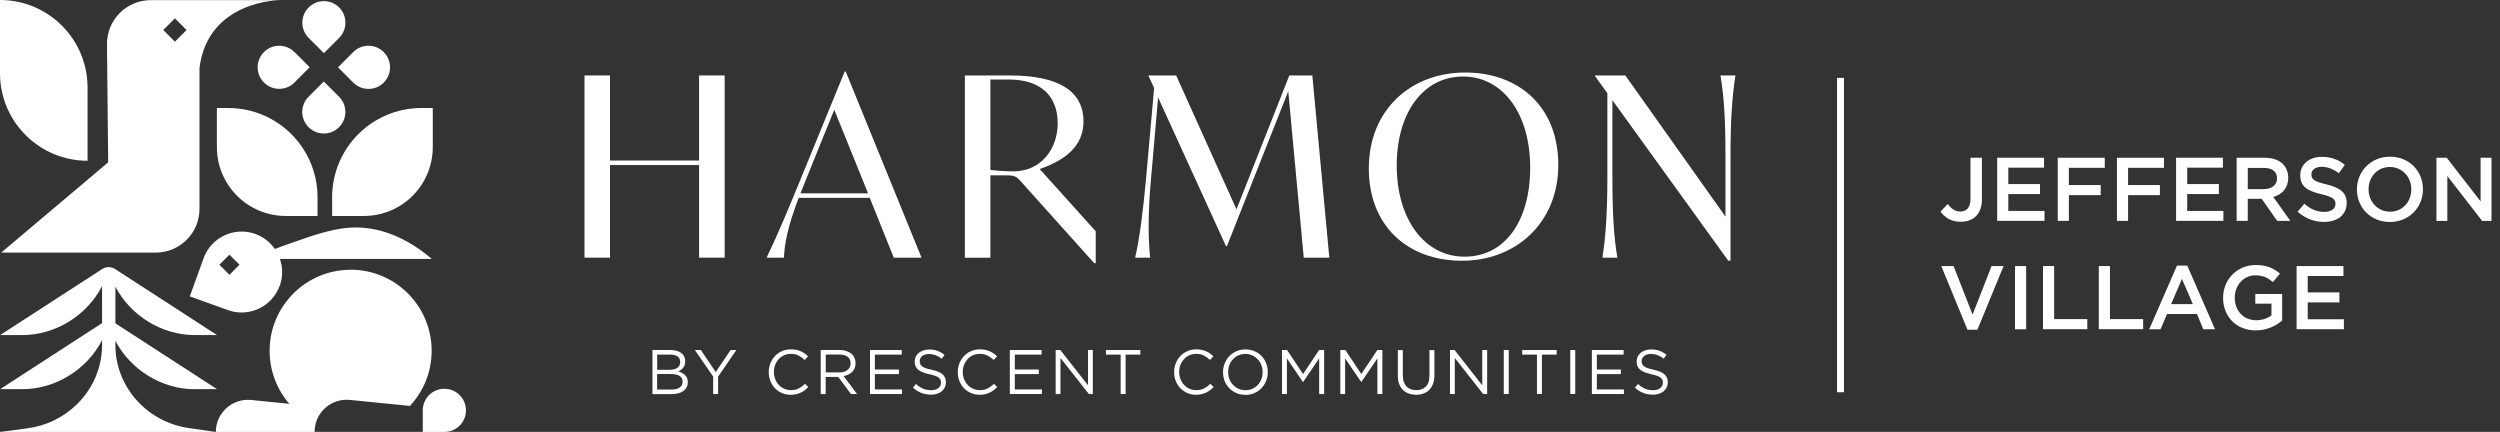 <?xml version="1.0" encoding="UTF-8"?>
<svg id="Layer_1" xmlns="http://www.w3.org/2000/svg" version="1.1" viewBox="0 0 332.33 57.41">
  <rect x="0" y="0" width="332.33" height="57.41" fill="#333333" stroke="none"/>
  <!-- Generator: Adobe Illustrator 29.2.1, SVG Export Plug-In . SVG Version: 2.1.0 Build 116)  -->
  <defs>
    <style>
      .st0 {
        fill: #fff;
      }
    </style>
  </defs>
  <g>
    <path class="st0" d="M56.02,14.36c-6.55,0-11.87,5.31-11.87,11.87v2.48h4.22c5.06,0,9.16-4.1,9.16-9.16v-5.19h-1.51Z"/>
    <path class="st0" d="M30.34,14.36h-1.51v5.19c0,5.06,4.1,9.16,9.16,9.16h4.22v-2.48c0-6.56-5.31-11.87-11.87-11.87"/>
    <path class="st0" d="M43.05,7.07l2.03-2.03c1.12-1.12,1.12-2.93,0-4.05s-2.93-1.12-4.05,0-1.12,2.93,0,4.05l2.03,2.03Z"/>
    <path class="st0" d="M43.05,10.83l-2.03,2.03c-1.12,1.12-1.12,2.93,0,4.05s2.93,1.12,4.05,0,1.12-2.93,0-4.05l-2.03-2.03Z"/>
    <path class="st0" d="M51.01,6.92c-1.12-1.12-2.93-1.12-4.05,0l-2.03,2.03,2.03,2.03c1.12,1.12,2.93,1.12,4.05,0,1.12-1.12,1.12-2.93,0-4.05"/>
    <path class="st0" d="M39.14,6.92c-1.12-1.12-2.93-1.12-4.05,0-1.12,1.12-1.12,2.93,0,4.05,1.12,1.12,2.93,1.12,4.05,0l2.03-2.03-2.03-2.03Z"/>
    <path class="st0" d="M25.89,51.73h2.96l-13.51-8.75v-4.87c2.03,3.86,6.16,6.43,10.55,6.43h2.96l-13.51-8.75-.05-.03c-.25-.16-.55-.25-.85-.25s-.6.09-.85.25h0S.02,44.54.02,44.54h2.96c4.42,0,8.58-2.61,10.59-6.51v4.92L.02,51.73h2.96c4.42,0,8.58-2.61,10.59-6.51v.58c0,.54-.04,1.07-.11,1.59-.7,5.02-4.8,8.89-9.82,9.55l-3.62.48h28.63l-3.58-.52c-5.32-.77-9.47-5.16-9.72-10.52,0-.18-.01-.36-.01-.54v-.53c2.03,3.86,6.16,6.43,10.55,6.43"/>
    <path class="st0" d="M11.64,21.37v-9.73C11.64,5.21,6.43,0,0,0v9.73C0,16.16,5.21,21.37,11.64,21.37"/>
    <path class="st0" d="M26.53.02h-6.49c-3.24,0-5.85,2.64-5.82,5.88l.16,15.68L.16,33.58h20.54c3.21,0,5.82-2.6,5.82-5.82V9.03C27.65.02,37.22.02,37.22.02h-10.69ZM23.25,5.54l-1.55-1.55,1.55-1.55,1.55,1.55-1.55,1.55Z"/>
    <path class="st0" d="M46.62,35.86h0c-5.95,0-10.78,4.82-10.78,10.78,0,2.69.99,5.15,2.62,7.04l-5.07-.51c-2.51-.25-4.7,1.72-4.7,4.25h13.13s0-.06,0-.1v-.09h0c.1-2.44,2.23-4.31,4.69-4.07l7.98.8c1.79-1.92,2.89-4.49,2.89-7.33,0-5.95-4.82-10.78-10.78-10.78"/>
    <path class="st0" d="M59.07,51.68c-1.58,0-2.87,1.28-2.87,2.87v2.87h2.87c1.58,0,2.87-1.28,2.87-2.87s-1.28-2.87-2.87-2.87"/>
    <path class="st0" d="M37.19,37.99c.43-1.2.41-2.45.02-3.57h20.19c-4.4-3.78-8.28-4.15-9.83-4.18-2.85-.06-5.47.87-9.39,2.25-.58.2-1.12.41-1.64.61-.62-.89-1.5-1.6-2.59-2-2.8-1.01-5.88.44-6.89,3.24l-1.83,5.06,5.06,1.82c2.8,1.01,5.88-.44,6.89-3.24M30.5,33.86l1.34,1.33-1.34,1.34-1.34-1.34,1.34-1.33Z"/>
    <polygon class="st0" points="96.33 10.03 96.33 34.25 92.93 34.25 92.93 21.94 81.09 21.94 81.09 34.25 77.7 34.25 77.7 10.03 81.09 10.03 81.09 21.34 92.93 21.34 92.93 10.03 96.33 10.03"/>
    <path class="st0" d="M115.39,25.7l-4.49-11.11-3.76,9.28-.73,1.83h8.98ZM115.62,26.3h-9.45c-1.47,3.89-1.86,5.99-1.96,7.95h-2.3c1.6-3.33,2.86-6.42,4.59-10.61l5.79-14.14h.13l10.08,24.75h-3.69l-3.19-7.95Z"/>
    <path class="st0" d="M140.6,16.39c0-3.53-2.13-5.82-6.52-5.82h-2.43v12.01c.76.13,2.4.2,3.06.2,3.63,0,5.89-2.93,5.89-6.39M145.66,30.76v4.23h-.2l-9.85-10.98c-.47-.53-.8-.7-1.73-.7h-2.23v10.95h-3.39V10.03h5.96c6.39,0,9.81,2,9.81,6.12,0,3.43-2.66,5.22-5.82,6.32l7.45,8.28Z"/>
    <path class="st0" d="M173.31,34.25l-2.06-22.12-8.15,20.59h-.13l-9.02-19.76-.93,10.68c-.43,4.66-.4,7.95-.13,10.61h-1.99c.6-2.66,1.03-5.99,1.46-10.65l1.06-11.91-.73-1.56v-.1h3.66l8.02,17.8,7.02-17.8h3.06l2.26,24.22h-3.39Z"/>
    <path class="st0" d="M203.41,22.28c0-7.25-3.69-12.11-8.92-12.11s-8.82,4.72-8.82,11.84,3.69,12.11,9.02,12.11,8.72-4.69,8.72-11.84M181.96,22.38c0-7.78,5.59-12.74,12.81-12.74s12.38,4.62,12.38,12.28-5.59,12.74-12.81,12.74-12.38-4.62-12.38-12.27"/>
    <path class="st0" d="M230.7,10.03c-.43,2.66-.66,5.92-.66,10.58v14.04h-.3l-15.4-21.33v10.35c0,4.66.2,7.92.66,10.58h-1.99c.43-2.66.66-5.92.66-10.58v-11.28l-1.63-2.26v-.1h4.02l13.31,18.76v-8.18c0-4.66-.2-7.92-.67-10.58h2Z"/>
    <path class="st0" d="M89.31,51.78c.44,0,.79-.09,1.05-.27.25-.18.38-.44.38-.77v-.02c0-.32-.13-.56-.39-.74-.26-.17-.65-.26-1.16-.26h-1.84v2.06h1.96ZM89.08,49.15c.4,0,.72-.09.97-.26.25-.18.37-.44.37-.78v-.02c0-.29-.11-.52-.33-.69s-.54-.26-.96-.26h-1.77v2.02h1.72ZM86.7,46.53h2.48c.33,0,.63.05.89.14.26.09.47.22.64.38.25.26.38.57.38.94v.02c0,.19-.03.36-.08.51-.05.15-.12.28-.21.38-.09.11-.19.2-.29.28-.11.07-.22.14-.34.19.17.05.33.11.49.2.15.08.29.18.4.29s.2.24.27.39c.07.15.1.33.1.53v.02c0,.25-.05.47-.15.67-.1.2-.24.36-.43.5-.18.14-.41.24-.67.31-.26.07-.55.11-.86.11h-2.59v-5.84Z"/>
    <polygon class="st0" points="94.8 50.06 92.37 46.53 93.17 46.53 95.14 49.46 97.12 46.53 97.89 46.53 95.46 50.06 95.46 52.38 94.8 52.38 94.8 50.06"/>
    <path class="st0" d="M105.12,52.48c-.42,0-.81-.08-1.17-.23-.36-.16-.67-.37-.93-.64-.26-.27-.46-.59-.61-.95-.15-.37-.22-.76-.22-1.18v-.02c0-.41.07-.8.22-1.17.15-.37.35-.69.61-.96.26-.28.57-.49.93-.65.36-.16.76-.24,1.19-.24.27,0,.51.02.72.07.21.04.41.11.6.19.18.08.35.18.51.29.16.11.31.24.45.38l-.45.48c-.25-.23-.52-.43-.8-.58-.29-.15-.63-.23-1.03-.23-.32,0-.62.06-.9.18-.28.12-.51.29-.72.51-.2.22-.36.47-.47.76-.11.29-.17.6-.17.94v.02c0,.34.06.66.17.95.11.29.27.55.47.76.2.22.44.39.72.51.27.13.57.19.9.19.4,0,.74-.07,1.03-.22.29-.15.57-.35.85-.62l.43.43c-.15.16-.31.3-.47.42-.16.13-.34.23-.53.32-.19.09-.39.16-.61.21-.22.05-.46.08-.73.08"/>
    <path class="st0" d="M111.57,49.51c.22,0,.42-.03.6-.08.19-.05.34-.14.48-.24.13-.1.24-.23.31-.38.08-.15.11-.31.11-.51v-.02c0-.36-.13-.64-.39-.85-.26-.2-.63-.3-1.1-.3h-1.81v2.37h1.8ZM109.11,46.53h2.51c.36,0,.68.05.96.16.28.1.51.24.7.43.14.15.25.32.33.51.08.2.12.41.12.64v.02c0,.24-.04.45-.12.65-.08.19-.19.36-.33.5-.14.14-.31.26-.51.35-.19.09-.4.16-.63.2l1.79,2.39h-.81l-1.69-2.27h-1.67v2.27h-.66v-5.84Z"/>
    <polygon class="st0" points="115.65 46.53 119.87 46.53 119.87 47.14 116.3 47.14 116.3 49.12 119.49 49.12 119.49 49.73 116.3 49.73 116.3 51.77 119.91 51.77 119.91 52.38 115.65 52.38 115.65 46.53"/>
    <path class="st0" d="M123.75,52.46c-.47,0-.89-.08-1.28-.23-.39-.15-.75-.39-1.11-.7l.41-.49c.31.28.61.49.93.62.31.14.67.21,1.08.21s.71-.09.95-.28c.24-.19.36-.42.36-.71v-.02c0-.13-.02-.26-.07-.36-.04-.11-.12-.21-.23-.3-.11-.09-.27-.17-.47-.24-.2-.07-.45-.14-.76-.21-.34-.07-.63-.16-.87-.25-.25-.1-.45-.21-.62-.34-.16-.13-.28-.29-.36-.47-.08-.18-.12-.39-.12-.63v-.02c0-.23.05-.44.14-.63.09-.19.23-.36.4-.5.17-.14.38-.25.61-.33.23-.08.49-.12.77-.12.43,0,.8.06,1.12.18.32.12.63.3.93.54l-.38.51c-.27-.22-.55-.38-.82-.48-.28-.1-.57-.15-.86-.15-.38,0-.69.09-.91.27-.22.18-.33.4-.33.67v.02c0,.14.02.26.07.37.04.11.12.21.24.3.12.09.28.18.48.25.21.08.47.15.79.21.65.14,1.13.34,1.44.59.31.26.46.61.46,1.06v.02c0,.25-.05.48-.15.68-.1.2-.24.38-.41.52-.17.14-.38.25-.63.33-.25.08-.51.12-.8.12"/>
    <path class="st0" d="M130.25,52.48c-.42,0-.81-.08-1.17-.23-.36-.16-.67-.37-.93-.64-.26-.27-.46-.59-.61-.95-.15-.37-.22-.76-.22-1.18v-.02c0-.41.07-.8.22-1.17.15-.37.35-.69.61-.96.26-.28.57-.49.93-.65.36-.16.76-.24,1.18-.24.27,0,.51.02.72.07.21.04.41.11.6.19.18.08.35.18.51.29.15.11.31.24.45.38l-.45.48c-.25-.23-.52-.43-.81-.58-.29-.15-.63-.23-1.03-.23-.32,0-.62.06-.9.18-.27.12-.51.29-.72.51-.2.22-.36.47-.48.76-.11.29-.17.6-.17.94v.02c0,.34.06.66.17.95.12.29.27.55.48.76.2.22.44.39.72.51.27.13.57.19.9.19.4,0,.74-.07,1.03-.22.29-.15.57-.35.85-.62l.43.43c-.15.16-.31.3-.47.42-.16.13-.34.23-.53.32-.19.09-.39.16-.61.21-.22.05-.46.08-.73.08"/>
    <polygon class="st0" points="134.24 46.53 138.46 46.53 138.46 47.14 134.9 47.14 134.9 49.12 138.09 49.12 138.09 49.73 134.9 49.73 134.9 51.77 138.5 51.77 138.5 52.38 134.24 52.38 134.24 46.53"/>
    <polygon class="st0" points="140.33 46.53 140.95 46.53 144.63 51.22 144.63 46.53 145.27 46.53 145.27 52.38 144.75 52.38 140.97 47.59 140.97 52.38 140.33 52.38 140.33 46.53"/>
    <polygon class="st0" points="148.97 47.14 147.01 47.14 147.01 46.53 151.59 46.53 151.59 47.14 149.63 47.14 149.63 52.38 148.97 52.38 148.97 47.14"/>
    <path class="st0" d="M159.01,52.48c-.42,0-.81-.08-1.17-.23-.36-.16-.67-.37-.93-.64-.26-.27-.46-.59-.61-.95-.15-.37-.22-.76-.22-1.18v-.02c0-.41.07-.8.22-1.17.15-.37.35-.69.61-.96.26-.28.57-.49.93-.65.36-.16.76-.24,1.18-.24.27,0,.51.02.72.07.21.04.41.11.6.19.18.08.35.18.51.29.16.11.31.24.45.38l-.45.48c-.25-.23-.52-.43-.8-.58-.29-.15-.63-.23-1.03-.23-.32,0-.62.06-.9.18-.27.12-.51.29-.72.51-.2.22-.36.47-.48.76-.11.29-.17.6-.17.94v.02c0,.34.06.66.17.95.12.29.27.55.48.76.2.22.44.39.72.51.28.13.57.19.9.19.4,0,.74-.07,1.03-.22.29-.15.57-.35.85-.62l.43.43c-.15.16-.31.3-.47.42-.16.13-.34.23-.53.32-.19.09-.39.16-.61.21-.22.05-.46.08-.73.08"/>
    <path class="st0" d="M165.56,51.87c.33,0,.64-.06.92-.19.28-.12.52-.3.72-.51.2-.22.36-.47.47-.76.12-.29.17-.6.17-.93v-.02c0-.33-.06-.65-.17-.94-.11-.29-.27-.55-.48-.76-.21-.22-.45-.39-.73-.52-.28-.13-.59-.19-.92-.19s-.64.06-.92.19c-.28.12-.52.29-.72.51-.2.22-.36.47-.47.76-.11.29-.17.6-.17.93v.02c0,.33.06.65.17.94.11.29.27.55.48.76.21.22.45.39.73.52.28.13.59.19.92.19M165.54,52.48c-.45,0-.85-.08-1.21-.24-.36-.16-.68-.38-.94-.65-.26-.28-.46-.6-.6-.96-.14-.36-.21-.75-.21-1.15v-.02c0-.4.07-.78.22-1.15.14-.37.35-.69.61-.96.26-.28.58-.49.94-.66.37-.16.77-.24,1.22-.24s.85.08,1.21.24c.37.16.68.38.94.66.26.27.46.59.6.96.14.36.21.75.21,1.15,0,0,0,.01,0,.02,0,.4-.07.78-.22,1.15-.15.37-.35.69-.61.96-.26.28-.57.5-.94.66-.37.16-.77.25-1.22.25"/>
    <polygon class="st0" points="170.42 46.53 171.09 46.53 173.22 49.72 175.35 46.53 176.02 46.53 176.02 52.38 175.36 52.38 175.36 47.64 173.23 50.77 173.19 50.77 171.07 47.65 171.07 52.38 170.42 52.38 170.42 46.53"/>
    <polygon class="st0" points="178.17 46.53 178.84 46.53 180.96 49.72 183.09 46.53 183.76 46.53 183.76 52.38 183.1 52.38 183.1 47.64 180.97 50.77 180.94 50.77 178.81 47.65 178.81 52.38 178.17 52.38 178.17 46.53"/>
    <path class="st0" d="M188.25,52.47c-.36,0-.69-.05-.99-.16-.3-.11-.55-.27-.77-.48-.21-.21-.38-.48-.5-.8-.12-.32-.17-.68-.17-1.09v-3.4h.66v3.35c0,.63.16,1.12.47,1.46.31.34.75.51,1.31.51s.97-.16,1.29-.48c.32-.32.47-.8.47-1.44v-3.4h.66v3.35c0,.42-.06.8-.18,1.12-.12.32-.28.59-.5.81-.21.22-.47.38-.77.49-.3.11-.63.17-1,.17"/>
    <polygon class="st0" points="192.75 46.53 193.36 46.53 197.04 51.22 197.04 46.53 197.69 46.53 197.69 52.38 197.16 52.38 193.39 47.59 193.39 52.38 192.75 52.38 192.75 46.53"/>
    <rect class="st0" x="199.9" y="46.53" width=".66" height="5.84"/>
    <polygon class="st0" points="204.31 47.14 202.35 47.14 202.35 46.53 206.93 46.53 206.93 47.14 204.97 47.14 204.97 52.38 204.31 52.38 204.31 47.14"/>
    <rect class="st0" x="208.74" y="46.53" width=".66" height="5.84"/>
    <polygon class="st0" points="211.61 46.53 215.83 46.53 215.83 47.14 212.27 47.14 212.27 49.12 215.46 49.12 215.46 49.73 212.27 49.73 212.27 51.77 215.87 51.77 215.87 52.38 211.61 52.38 211.61 46.53"/>
    <path class="st0" d="M219.71,52.46c-.47,0-.89-.08-1.28-.23-.39-.15-.76-.39-1.1-.7l.41-.49c.31.28.61.49.93.62.31.14.67.21,1.08.21s.71-.09.95-.28c.23-.19.35-.42.35-.71v-.02c0-.13-.02-.26-.07-.36-.04-.11-.12-.21-.23-.3-.11-.09-.27-.17-.46-.24-.2-.07-.45-.14-.76-.21-.34-.07-.63-.16-.87-.25-.25-.1-.45-.21-.62-.34-.16-.13-.28-.29-.36-.47-.08-.18-.12-.39-.12-.63v-.02c0-.23.05-.44.14-.63.1-.2.23-.36.4-.51.17-.14.38-.25.61-.33.23-.08.49-.12.77-.12.43,0,.8.06,1.12.18.32.12.63.3.93.54l-.38.51c-.27-.22-.55-.38-.82-.48-.28-.1-.56-.15-.86-.15-.39,0-.69.09-.91.27-.22.18-.34.41-.34.67v.02c0,.14.02.26.07.37.04.11.12.21.24.3.12.09.28.18.48.25.21.07.47.15.79.21.65.14,1.13.34,1.44.6.31.26.46.61.46,1.06v.02c0,.25-.05.48-.15.68-.1.2-.24.38-.41.52-.17.14-.38.25-.63.33-.24.08-.51.12-.8.12"/>
    <g>
      <path class="st0" d="M257.95,28.13l.97-1.01c.49.64.98,1,1.69,1,.79,0,1.33-.53,1.33-1.66v-5.49h1.52v5.54c0,1-.3,1.74-.79,2.23-.49.49-1.2.74-2.04.74-1.29,0-2.13-.6-2.69-1.36Z"/>
      <path class="st0" d="M265.5,20.97h6.22v1.32h-4.75v2.18h4.21v1.33h-4.21v2.24h4.81v1.32h-6.29v-8.4Z"/>
      <path class="st0" d="M273.54,20.97h6.25v1.34h-4.77v2.29h4.23v1.34h-4.23v3.42h-1.48v-8.4Z"/>
      <path class="st0" d="M281.41,20.97h6.25v1.34h-4.77v2.29h4.23v1.34h-4.23v3.42h-1.48v-8.4Z"/>
      <path class="st0" d="M289.28,20.97h6.22v1.32h-4.75v2.18h4.21v1.33h-4.21v2.24h4.81v1.32h-6.29v-8.4Z"/>
      <path class="st0" d="M297.32,20.97h3.74c1.06,0,1.88.31,2.42.84.44.46.7,1.08.7,1.81v.02c0,1.38-.83,2.21-1.99,2.54l2.27,3.18h-1.75l-2.06-2.93h-1.85v2.93h-1.48v-8.4ZM300.96,25.13c1.05,0,1.73-.55,1.73-1.4v-.02c0-.9-.65-1.39-1.74-1.39h-2.15v2.82h2.16Z"/>
      <path class="st0" d="M305.43,28.14l.89-1.06c.8.7,1.62,1.09,2.65,1.09.91,0,1.49-.43,1.49-1.06v-.02c0-.6-.34-.92-1.89-1.28-1.79-.43-2.79-.96-2.79-2.51v-.02c0-1.44,1.2-2.43,2.87-2.43,1.22,0,2.2.37,3.05,1.06l-.79,1.12c-.76-.56-1.51-.86-2.28-.86-.86,0-1.37.44-1.37,1v.02c0,.65.38.94,2,1.32,1.77.43,2.69,1.07,2.69,2.46v.02c0,1.57-1.24,2.51-3,2.51-1.28,0-2.49-.44-3.5-1.34Z"/>
      <path class="st0" d="M313.31,25.19v-.02c0-2.36,1.82-4.34,4.4-4.34s4.38,1.95,4.38,4.32v.02c0,2.36-1.82,4.34-4.4,4.34s-4.38-1.95-4.38-4.32ZM320.54,25.19v-.02c0-1.63-1.19-2.97-2.85-2.97s-2.83,1.32-2.83,2.95v.02c0,1.63,1.19,2.97,2.85,2.97s2.83-1.32,2.83-2.95Z"/>
      <path class="st0" d="M323.88,20.97h1.37l4.5,5.8v-5.8h1.45v8.4h-1.24l-4.63-5.97v5.97h-1.45v-8.4Z"/>
    </g>
  </g>
  <g>
    <path class="st0" d="M258.06,35.37h1.63l2.53,6.45,2.52-6.45h1.6l-3.48,8.46h-1.32l-3.48-8.46Z"/>
    <path class="st0" d="M267.86,35.37h1.48v8.4h-1.48v-8.4Z"/>
    <path class="st0" d="M271.58,35.37h1.48v7.05h4.41v1.34h-5.89v-8.4Z"/>
    <path class="st0" d="M279,35.37h1.48v7.05h4.41v1.34h-5.89v-8.4Z"/>
    <path class="st0" d="M289.39,35.31h1.37l3.69,8.46h-1.56l-.85-2.03h-3.97l-.86,2.03h-1.51l3.69-8.46ZM291.5,40.43l-1.45-3.36-1.44,3.36h2.89Z"/>
    <path class="st0" d="M295.52,39.59v-.02c0-2.35,1.8-4.34,4.33-4.34,1.46,0,2.36.41,3.23,1.14l-.94,1.12c-.65-.54-1.28-.89-2.35-.89-1.55,0-2.72,1.34-2.72,2.95v.02c0,1.73,1.14,3,2.85,3,.79,0,1.51-.25,2.03-.64v-1.56h-2.15v-1.29h3.57v3.53c-.83.71-2.01,1.31-3.5,1.31-2.63,0-4.35-1.87-4.35-4.32Z"/>
    <path class="st0" d="M305.3,35.37h6.22v1.32h-4.75v2.18h4.21v1.33h-4.21v2.24h4.81v1.32h-6.29v-8.4Z"/>
  </g>
  <rect class="st0" x="244.2" y="10.35" width=".92" height="41.79"/>
</svg>